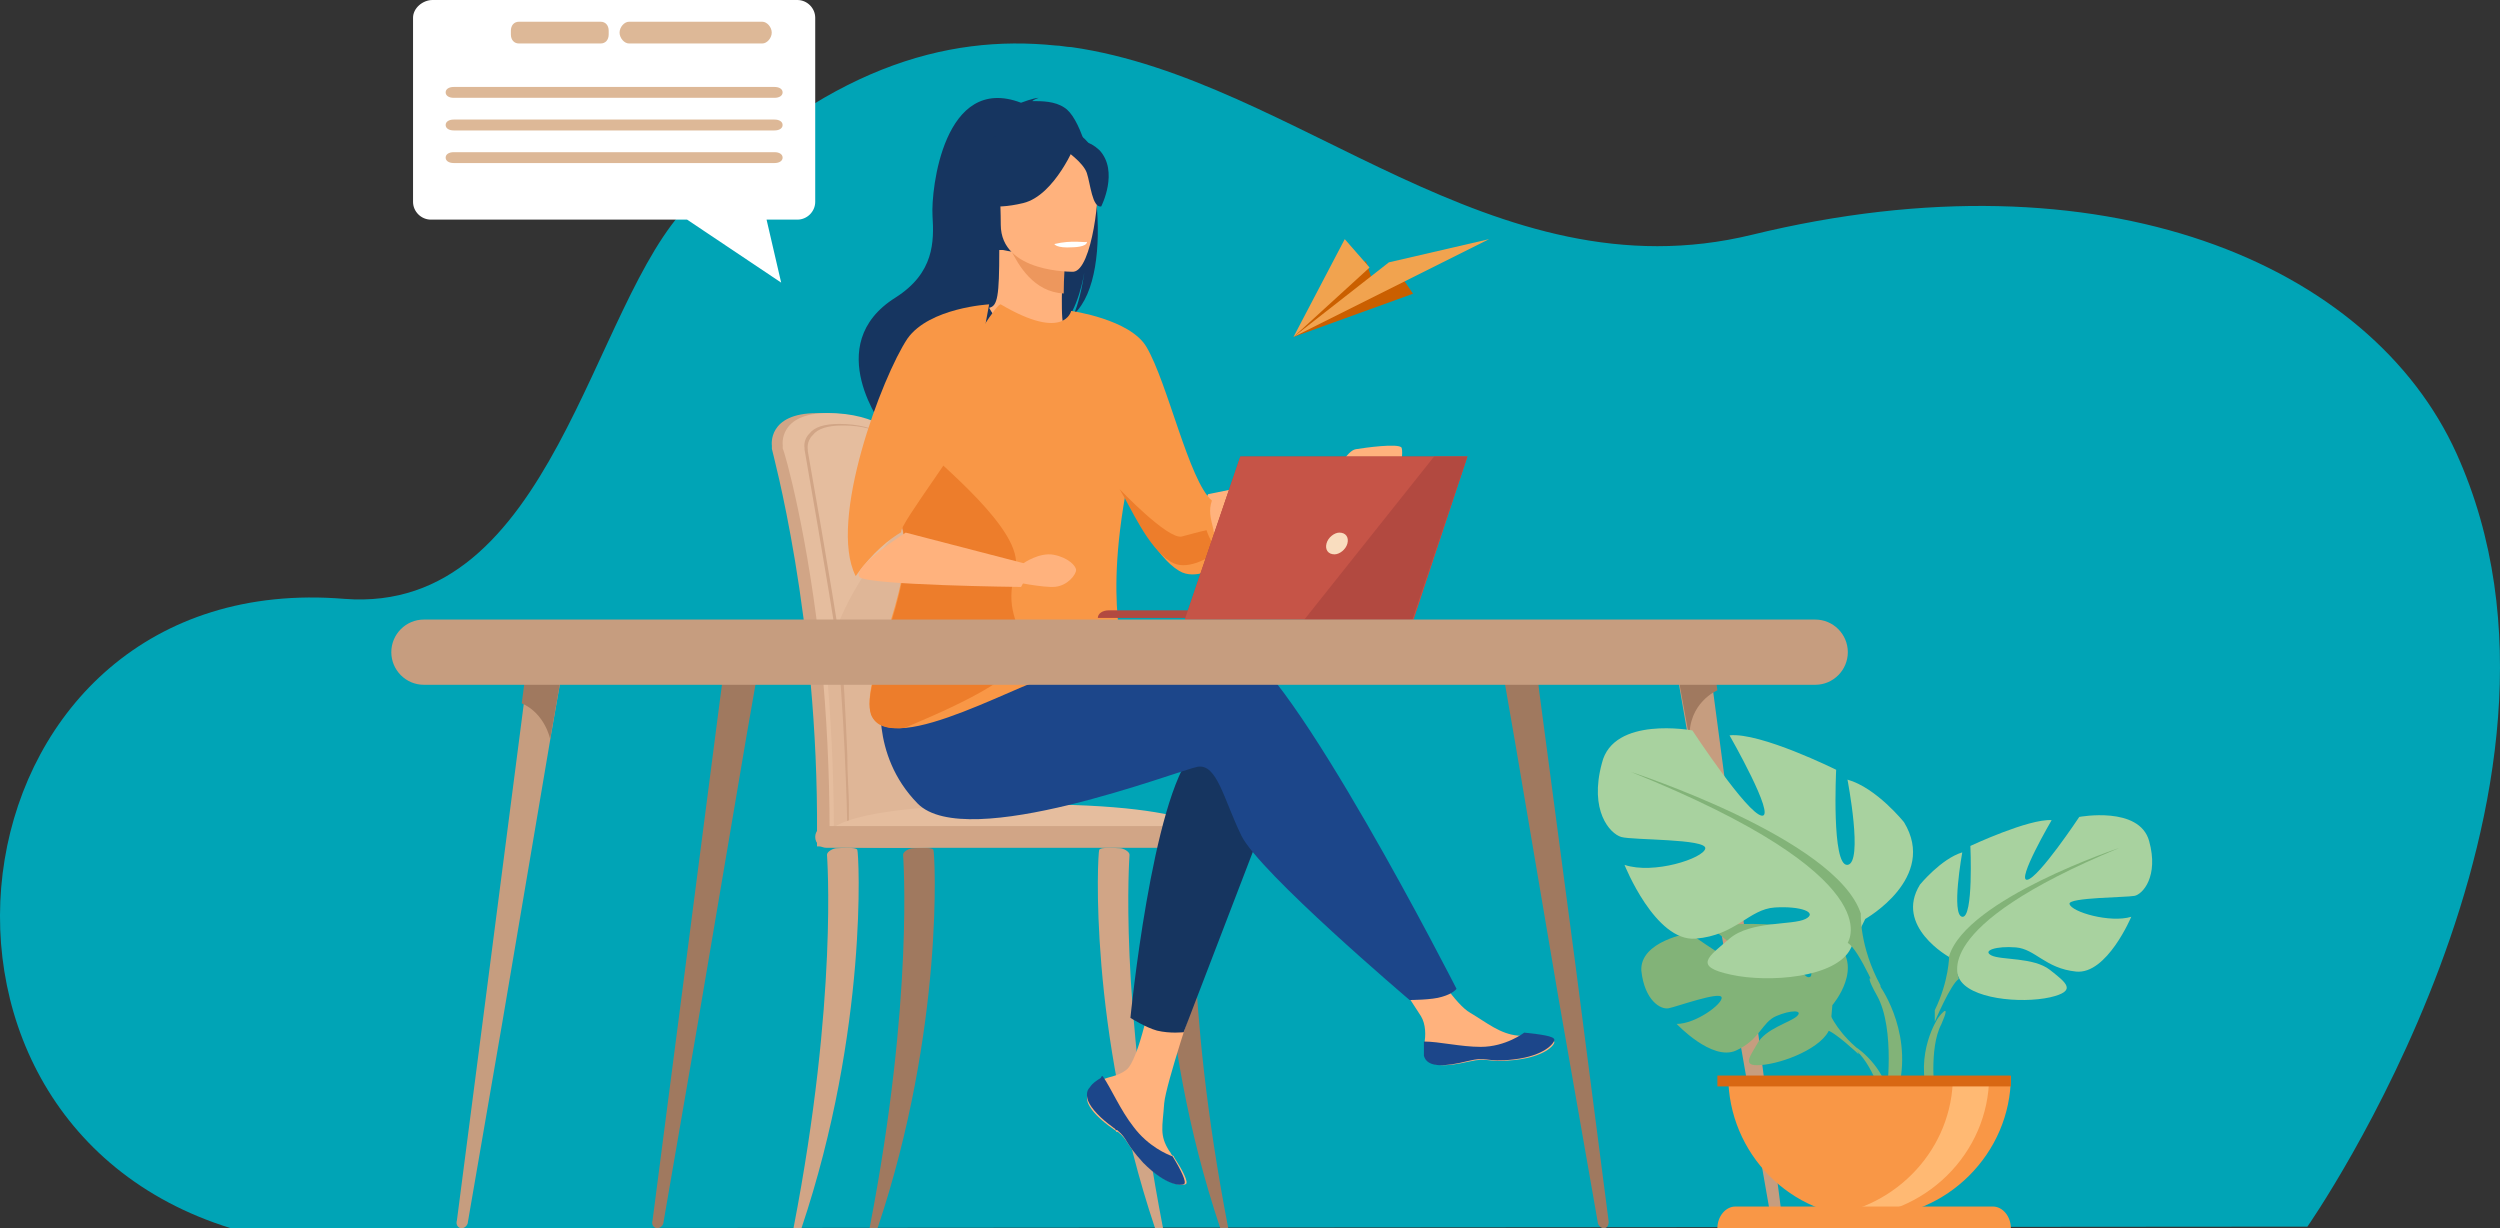 <?xml version="1.0" encoding="UTF-8"?>
<svg xmlns="http://www.w3.org/2000/svg" xmlns:xlink="http://www.w3.org/1999/xlink" width="230px" height="113px" viewBox="0 0 230 113" version="1.1">
  <rect x="0" y="0" width="230" height="113" fill="#333333" stroke="none"/>
  <title>a</title>
  <g id="07-opco-mobilites-Nous-rejoindre" stroke="none" stroke-width="1" fill="none" fill-rule="evenodd">
    <g id="0703-opco-mobilites-Travailler-chez-Opco" transform="translate(-569, -467)" fill-rule="nonzero">
      <g id="infog" transform="translate(545, 435.91)">
        <g id="01" transform="translate(24, 24.09)">
          <g id="a" transform="translate(0, 7)">
            <path d="M21.252,113 L212.281,112.851 C212.281,112.851 240.145,72.958 225.989,41.698 C218.092,24.282 193.506,13.713 161.171,21.602 C137.33,27.408 119.3,7.312 98.588,4.335 C98.141,4.335 97.544,4.186 97.097,4.186 C86.965,3.144 75.938,6.27 63.422,18.774 C54.332,27.854 50.905,56.584 31.683,55.095 C-4.526,52.118 -11.976,102.729 21.252,113" id="Path" fill="#00A4B6"></path>
            <path d="M138,60.298 L139.449,68.635 L139.449,68.635 L143.362,91.711 L146.986,112.404 C146.986,112.702 147.275,113 147.565,113 C147.855,113 148,112.702 148,112.404 L144.957,88.882 L141.623,63.722 L141.188,60 L138,60.298 Z" id="Path" fill="#A0795F"></path>
            <path d="M60.472,113 C60.76,113 61.049,112.703 61.049,112.406 L64.225,93.997 L68.701,67.571 L70,60.148 L66.824,60 L66.246,64.305 L62.348,94.443 L60.038,112.258 C59.894,112.703 60.183,113 60.472,113" id="Path" fill="#A0795F"></path>
            <path d="M85.549,66.969 C85.252,60.4 84.659,54.727 84.066,50.697 C83.027,44.427 81.989,40.694 81.989,40.694 C81.84,40.097 79.764,37.858 75.165,38.007 C70.567,38.007 71.012,40.993 71.012,40.993 C71.012,41.142 71.012,41.142 71.012,41.291 C71.012,41.441 75.314,56.818 75.165,76.822 C75.165,77.121 75.165,77.569 75.165,77.867 C75.165,77.867 85.846,78.166 85.846,77.867 C86.142,76.076 85.994,71.299 85.549,66.969" id="Path" fill="#D1A586"></path>
            <path d="M86.731,76.553 C86.731,76.851 86.582,77 86.433,77 L86.433,77 C86.285,77 86.136,76.702 86.136,76.553 L76.918,76.553 C76.918,76.851 76.769,77 76.621,77 L76.621,77 C76.472,77 76.323,76.702 76.323,76.553 C76.323,70.897 76.026,65.538 75.58,60.924 C74.391,49.313 72.16,41.424 72.012,41.275 C72.012,41.275 72.012,41.126 72.012,40.977 C72.012,40.977 71.566,38 76.175,38 C80.784,38 82.865,40.233 83.014,40.679 C83.014,40.679 83.608,42.763 84.352,46.485 C84.649,47.676 84.798,49.164 85.095,50.653 C85.839,54.672 86.285,60.328 86.582,66.878 C87.028,71.195 87.177,74.767 86.731,76.553" id="Path" fill="#E5BD9E"></path>
            <path d="M86.741,76.559 C86.741,76.853 86.597,77 86.454,77 L86.454,77 C86.311,77 86.168,76.706 86.168,76.559 L77.289,76.559 C77.289,76.853 77.146,77 77.002,77 L77.002,77 C76.859,77 76.716,76.706 76.716,76.559 C76.716,70.971 76.43,65.676 76,61.118 C77.432,53.765 83.16,48.176 84.449,47 C84.736,48.176 84.879,49.647 85.165,51.118 C85.881,55.088 86.311,60.676 86.597,67.147 C87.027,71.265 87.17,74.794 86.741,76.559" id="Path" fill="#DFB697"></path>
            <path d="M77.95,76 L77.95,76 C77.95,76 77.95,76 77.95,76 L77.95,76 C77.95,75.853 77.95,75.853 78.101,75.705 C78.404,75.41 79.462,75.41 80.975,75.41 C82.488,75.41 84.454,75.41 86.421,75.116 C87.48,74.968 86.723,67.45 85.967,60.375 C85.816,59.195 85.816,58.163 85.665,57.721 L85.665,57.721 L85.665,57.721 C85.211,51.677 82.488,41.064 82.488,41.064 C82.337,40.622 80.824,39 77.193,39 C75.832,39 74.924,39.295 74.471,39.884 C73.866,40.474 74.017,41.211 74.017,41.211 C74.017,41.211 74.017,41.359 74.017,41.359 C74.017,41.359 76.437,55.215 76.891,58.458 C77.647,64.06 77.95,75.263 77.95,76 C77.95,76 77.95,76 77.95,76 L77.95,76 L77.95,76 Z M80.068,75.41 C79.009,75.41 78.252,75.41 78.101,75.705 C78.101,75.705 78.101,75.705 78.101,75.705 C78.101,75.41 78.101,74.968 78.101,74.084 C78.101,73.052 77.95,71.283 77.95,69.367 C77.799,66.124 77.647,61.554 77.193,58.606 C76.74,55.215 74.319,41.506 74.319,41.506 C74.319,41.506 74.319,41.359 74.319,41.359 C74.319,41.359 74.168,40.622 74.773,40.032 C75.227,39.442 76.135,39.147 77.496,39.147 C77.496,39.147 77.647,39.147 77.647,39.147 C80.975,39.147 82.488,40.769 82.639,41.064 C82.639,41.211 85.362,51.677 85.816,57.721 C85.816,58.311 85.967,59.195 86.118,60.375 C86.421,63.028 86.723,66.566 86.875,69.514 C87.177,73.936 86.875,74.821 86.572,74.968 C84.606,75.263 82.639,75.263 81.126,75.263 C80.673,75.41 80.37,75.41 80.068,75.41" id="Shape" fill="#D1A586"></path>
            <path d="M76.001,77 L112,77 C112,77 111.107,73.456 90.282,74.072 C75.555,74.38 76.001,77 76.001,77" id="Path" fill="#E5BD9E"></path>
            <path d="M73,113 C77.111,91.783 76.084,78.784 76.084,78.635 C76.084,78.336 76.671,78.037 76.965,78.037 C77.258,78.037 78.727,77.888 78.873,78.187 C79.02,78.486 79.901,94.622 73.734,113 L73,113 Z" id="Path" fill="#D1A586"></path>
            <path d="M107,113 C102.889,91.783 103.916,78.784 103.916,78.635 C103.916,78.336 103.329,78.037 103.035,78.037 C102.742,78.037 101.273,77.888 101.127,78.187 C100.98,78.486 100.099,94.622 106.266,113 L107,113 Z" id="Path" fill="#D1A586"></path>
            <path d="M113,113 C108.889,91.783 109.916,78.784 109.916,78.635 C109.916,78.336 109.329,78.037 109.035,78.037 C108.742,78.037 107.273,77.888 107.127,78.187 C106.98,78.486 106.099,94.622 112.266,113 L113,113 Z" id="Path" fill="#A0795F"></path>
            <path d="M80,113 C84.111,91.783 83.084,78.784 83.084,78.635 C83.084,78.336 83.671,78.037 83.965,78.037 C84.258,78.037 85.727,77.888 85.873,78.187 C86.02,78.486 86.901,94.622 80.734,113 L80,113 Z" id="Path" fill="#A0795F"></path>
            <path d="M111.944,78 L76.056,78 C75.452,78 75,77.571 75,77 C75,76.429 75.452,76 76.056,76 L111.944,76 C112.548,76 113,76.429 113,77 C113,77.571 112.548,78 111.944,78" id="Path" fill="#D1A586"></path>
            <path d="M111.153,45.463 L123.244,43 L124,44.738 C124,44.738 110.548,52.417 109.339,51.982 C107.979,51.548 111.153,45.463 111.153,45.463" id="Path" fill="#FFB27D"></path>
            <path d="M100.252,100.337 C99.948,100.629 99.948,101.067 100.1,101.504 C100.1,101.504 100.1,101.504 100.1,101.504 C100.405,102.234 101.319,103.109 102.385,103.839 C102.537,103.985 102.689,103.985 102.689,104.13 C102.689,104.13 102.689,104.13 102.842,104.13 C102.842,104.13 102.842,104.13 102.842,104.13 C103.908,105.006 103.451,105.152 105.278,107.048 C107.411,109.091 108.782,109.091 109.086,108.945 C109.391,108.799 108.782,107.632 108.02,106.465 C108.02,106.465 108.02,106.319 107.868,106.319 C107.715,106.173 107.715,106.027 107.563,105.881 C106.649,104.422 106.954,103.693 107.106,101.504 C107.258,99.754 110,91.584 110,91.584 L106.04,91 C106.04,91 104.822,97.565 103.603,98.441 C102.842,99.024 102.08,99.024 101.471,99.316 C101.471,99.316 101.319,99.316 101.319,99.462 C100.862,99.754 100.557,99.9 100.252,100.337" id="Path" fill="#FFB27D"></path>
            <path d="M100.248,100.055 C99.949,100.356 99.949,100.808 100.098,101.26 C100.098,101.26 100.098,101.26 100.098,101.26 C100.397,102.013 101.295,102.917 102.341,103.67 C102.491,103.821 102.64,103.821 102.64,103.972 C102.64,103.972 102.64,103.972 102.79,103.972 C102.79,103.972 102.79,103.972 102.79,103.972 C103.837,104.876 103.388,105.026 105.183,106.985 C107.276,109.094 108.622,109.094 108.921,108.943 C109.22,108.793 108.622,107.587 107.875,106.382 C107.426,106.231 105.631,105.478 104.285,103.67 C103.089,102.164 102.192,100.055 101.444,99 C101.444,99 101.295,99 101.295,99.151 C100.846,99.452 100.547,99.603 100.248,100.055" id="Path" fill="#1C468A"></path>
            <path d="M131.182,97.073 C131.485,98.268 133.152,98.119 135.121,97.671 C137.091,97.222 136.636,97.82 139.364,97.521 C142.091,97.222 143,96.176 143,95.877 C143,95.578 141.788,95.428 140.273,95.279 C140.121,95.279 139.97,95.279 139.667,95.279 C138,95.129 136.788,94.083 135.273,93.186 C133.909,92.438 131.788,89 131.788,89 L128,89.299 C128,89.299 129.97,92.289 130.727,93.485 C131.182,94.232 131.182,95.279 131.03,96.026 C131.182,96.325 131.182,96.774 131.182,97.073" id="Path" fill="#FFB27D"></path>
            <path d="M135,97.625 C137,97.133 136.538,97.789 139.308,97.461 C142.077,97.133 143,95.984 143,95.656 C143,95.328 141.769,95.164 140.231,95 L140.231,95 C140.231,95 138.538,96.312 136.231,96.312 C134.385,96.312 132.385,95.82 131,95.82 C131,96.312 131,96.804 131,97.133 C131.308,98.281 133,98.117 135,97.625" id="Path" fill="#1C468A"></path>
            <path d="M123,43.445 C123,43.445 123.87,41.466 124.741,41.325 C125.611,41.184 128.658,40.76 128.948,41.184 C129.093,41.608 128.948,43.162 128.367,43.587 C127.787,44.152 123.725,45 123.725,45 L123,43.445 Z" id="Path" fill="#FFB27D"></path>
            <path d="M117,73.841 L108.894,94.963 C108.894,94.963 107.671,95.11 106.447,94.817 C105.376,94.523 104,93.643 104,93.643 C104,93.643 105.988,73.401 109.812,69.147 C113.482,64.893 117,73.841 117,73.841" id="Path" fill="#163560"></path>
            <path d="M85.611,65.251 C85.611,65.251 108.54,57.608 113.602,59.225 C118.664,60.841 134,90.971 134,90.971 C134,90.971 133.702,91.412 132.66,91.706 C131.767,92 129.682,92 129.682,92 C129.682,92 115.835,80.242 114.198,76.862 C112.56,73.481 111.964,70.248 110.178,70.542 C108.54,70.836 88.886,78.478 84.42,73.922 C79.953,69.366 81.144,63.487 81.144,63.487 L85.611,65.251 Z" id="Path" fill="#1C468A"></path>
            <path d="M98.818,28.883 C99.114,28.13 99.558,26.774 99.854,24.364 C99.854,24.665 99.41,27.678 98.226,29.335 C93.489,32.498 84.458,43.042 84.606,45 C84.606,45 81.35,39.427 81.35,39.427 C81.35,39.427 75.428,31.745 82.386,27.377 C85.939,25.117 85.939,22.255 85.791,19.845 C85.643,17.435 86.827,6.741 93.933,9.452 C93.933,9.452 95.117,9 95.561,9 C95.561,9 95.117,9.151 94.969,9.301 C95.857,9.301 97.042,9.301 97.93,9.904 C100.594,11.561 102.815,25.117 98.818,28.883" id="Path" fill="#163560"></path>
            <path d="M98,30.138 C98,30.138 95.667,31.353 93.8,30.898 C92.089,30.442 91,28.316 91,28.316 C91.778,28.164 91.933,27.253 91.933,23 L92.244,23 L97.844,24.063 C97.844,24.063 97.689,25.734 97.689,27.405 C97.689,28.771 97.689,29.986 98,30.138" id="Path" fill="#FFB27D"></path>
            <path d="M98,23.966 C98,23.966 97.861,25.483 97.861,27 C95.083,26.862 93.694,24.379 93,23 L98,23.966 Z" id="Path" fill="#ED975D"></path>
            <path d="M91.958,22 C91.958,22 90.494,19.604 90.055,17.358 C89.762,15.861 90.494,10.321 96.058,11.069 C96.058,11.069 97.669,11.219 99.133,12.267 C100.304,13.016 102.062,14.813 100.158,19.754 L99.719,21.401 L91.958,22 Z" id="Path" fill="#163560"></path>
            <path d="M98.757,24.999 C98.757,24.999 92.07,25.149 92.07,20.663 C92.07,16.326 91.216,13.335 95.484,13.036 C99.753,12.736 100.607,14.381 100.891,15.877 C101.318,17.522 100.464,24.85 98.757,24.999" id="Path" fill="#FFB27D"></path>
            <path d="M99,13.136 C99,13.136 97.082,17.973 94.131,18.684 C91.18,19.395 90,18.684 90,18.684 C90,18.684 90.59,15.696 91.033,12.709 C91.033,12.709 97.672,10.859 99,13.136" id="Path" fill="#163560"></path>
            <path d="M98,13.81 C98,13.81 99.655,14.93 99.987,15.911 C100.318,16.892 100.483,19.134 101.311,18.994 C101.311,18.994 102.966,15.771 101.145,13.81 C99.159,11.988 98,13.81 98,13.81" id="Path" fill="#163560"></path>
            <path d="M83.041,48.763 C82.288,45.905 84.697,40.189 87.256,35.526 C89.514,31.314 91.773,27.854 92.074,28.005 C97.945,31.464 98.547,28.606 98.547,28.606 L98.547,28.606 C98.547,28.606 103.967,29.359 105.473,31.916 C107.43,35.225 109.387,44.25 111.495,46.055 C111.193,46.958 111.344,47.559 111.645,48.763 C111.645,49.064 111.796,49.214 111.946,49.515 C112.247,50.417 112.699,51.019 113,51.621 C111.946,52.222 109.989,53.426 108.484,52.523 C106.225,51.17 104.569,47.259 103.515,45.604 C103.515,45.604 103.515,45.604 103.515,45.604 C101.408,57.638 104.268,60.496 102.763,61.699 C101.257,63.053 98.999,61.097 94.031,63.203 C90.869,64.557 86.353,66.663 83.342,66.964 C81.836,67.114 80.632,66.813 80.18,65.76 C78.976,62.601 84.245,54.328 83.041,48.763" id="Path" fill="#F99746"></path>
            <path d="M97,22.45 C97,22.45 97.167,22.85 98.667,22.75 C98.667,22.75 100,22.75 100,22.25 C99.833,22.35 98.667,22.05 97,22.45" id="Path" fill="#FFFFFF"></path>
            <path d="M80.137,65.756 C80.58,66.813 81.612,67.115 83.234,66.964 C85.299,66.058 94,62.586 94,60.171 C93.853,56.699 92.378,56.548 93.41,52.321 C94.295,48.849 86.184,42.51 84.857,41 C82.497,45.679 82.35,45.981 83.087,48.849 C84.267,54.435 79.105,62.737 80.137,65.756" id="Path" fill="#ED7D2B"></path>
            <path d="M94.171,51.809 C94.171,51.809 95.634,50.785 96.951,51.041 C98.268,51.297 99,52.064 99,52.448 C99,52.832 98.268,53.855 97.098,53.983 C96.073,54.111 93,53.471 93,53.471 L94.171,51.809 Z" id="Path" fill="#FFB27D"></path>
            <path d="M78.725,53 C80.313,50.754 81.902,49.557 82.913,48.958 C82.624,48.359 89.267,39.826 89.267,38.629 C89.267,37.281 91,28 91,28 C91,28 85.512,28.299 83.49,31.144 C81.18,34.587 76.125,47.91 78.725,53" id="Path" fill="#F99746"></path>
            <path d="M83.324,49 L95,52.03 L93.939,54 C93.939,54 79.836,53.848 79.078,53.091 C78.32,52.182 83.324,49 83.324,49" id="Path" fill="#FFB27D"></path>
            <path d="M103,45 C104,46.599 105.571,50.378 107.714,51.686 C109.143,52.559 111,51.396 112,50.814 C111.714,50.233 111.286,49.651 111,48.779 C110.286,48.925 109.286,49.215 108.714,49.361 C107.429,49.651 103,45 103,45" id="Path" fill="#ED7D2B"></path>
            <path d="M154,60.298 L155.449,68.635 L155.449,68.635 L159.362,91.711 L162.986,112.404 C162.986,112.702 163.275,113 163.565,113 C163.855,113 164,112.702 164,112.404 L160.957,88.882 L157.623,63.722 L157.188,60 L154,60.298 Z" id="Path" fill="#C69D7F"></path>
            <path d="M155.44,68 C155.28,64.632 158,63.509 158,63.509 L157.52,60 L154,60.14 L155.44,68 Z" id="Path" fill="#A0795F"></path>
            <path d="M42.472,113 C42.76,113 43.049,112.703 43.049,112.406 L46.225,93.997 L50.701,67.571 L52,60.148 L48.824,60 L48.246,64.305 L44.348,94.443 L42.038,112.258 C41.894,112.703 42.183,113 42.472,113" id="Path" fill="#C69D7F"></path>
            <path d="M48,64.706 C50.154,65.647 50.615,68 50.615,68 L52,60.157 L48.615,60 L48,64.706 Z" id="Path" fill="#A0795F"></path>
            <path d="M114,56.85 L101,56.85 C101,56.45 101.433,56.15 102.011,56.15 L114,56.15 L114,56.85 Z" id="Path" fill="#B24940"></path>
            <polygon id="Path" fill="#B24940" points="114.11 42 135 42 130.04 57 109 57"></polygon>
            <polygon id="Path" fill="#C65447" points="135 42 130.04 57 109 57 114.11 42"></polygon>
            <path d="M123.962,50 C123.814,50.571 123.222,51 122.778,51 C122.186,51 121.89,50.571 122.038,50 C122.186,49.429 122.778,49 123.222,49 C123.814,49 124.11,49.429 123.962,50" id="Path" fill="#F9DDBF"></path>
            <polygon id="Path" fill="#B24940" points="135 42 129.949 57 120 57 131.939 42"></polygon>
            <path d="M39.79,0 L73.359,0 C74.254,0 75,0.743 75,1.634 L75,18.571 C75,19.463 74.254,20.206 73.359,20.206 L70.524,20.206 L71.867,26 L63.214,20.206 L39.641,20.206 C38.746,20.206 38,19.463 38,18.571 L38,1.634 C38,0.743 38.895,0 39.79,0" id="Path" fill="#FFFFFF"></path>
            <path d="M41.742,8 L71.258,8 C71.703,8 72,8.2 72,8.5 C72,8.8 71.703,9 71.258,9 L41.742,9 C41.297,9 41,8.8 41,8.5 C41,8.2 41.297,8 41.742,8" id="Path" fill="#DDB897"></path>
            <path d="M41.742,11 L71.258,11 C71.703,11 72,11.2 72,11.5 C72,11.8 71.703,12 71.258,12 L41.742,12 C41.297,12 41,11.8 41,11.5 C41,11.2 41.297,11 41.742,11" id="Path" fill="#DDB897"></path>
            <path d="M41.742,14 L71.258,14 C71.703,14 72,14.2 72,14.5 C72,14.8 71.703,15 71.258,15 L41.742,15 C41.297,15 41,14.8 41,14.5 C41,14.2 41.297,14 41.742,14" id="Path" fill="#DDB897"></path>
            <path d="M70.134,4 L57.866,4 C57.433,4 57,3.5 57,3 C57,2.5 57.433,2 57.866,2 L70.134,2 C70.567,2 71,2.5 71,3 C71,3.5 70.567,4 70.134,4" id="Path" fill="#DDB897"></path>
            <path d="M55.262,4 L47.738,4 C47.295,4 47,3.667 47,3.167 L47,2.833 C47,2.333 47.295,2 47.738,2 L55.262,2 C55.705,2 56,2.333 56,2.833 L56,3.167 C56,3.667 55.705,4 55.262,4" id="Path" fill="#DDB897"></path>
            <path d="M38.988,63 L167.012,63 C168.656,63 170,61.65 170,60 C170,58.35 168.656,57 167.012,57 L38.988,57 C37.344,57 36,58.35 36,60 C36,61.65 37.344,63 38.988,63" id="Path" fill="#C69D7F"></path>
            <path d="M168.577,92.473 C168.577,92.473 171.678,88.873 168.725,86.569 C168.725,86.569 166.509,85.273 164.737,85.417 C164.737,85.417 167.248,89.593 166.509,89.881 C165.623,90.313 163.999,85.129 163.999,85.129 C163.999,85.129 158.978,84.697 157.501,85.417 C157.501,85.417 161.784,88.729 160.898,89.017 C160.012,89.161 155.434,85.849 155.434,85.849 C155.434,85.849 150.856,86.569 151.003,89.305 C151.299,92.041 152.776,92.905 153.514,92.761 C154.252,92.617 158.24,91.177 158.387,91.753 C158.535,92.329 156.024,94.201 154.252,94.201 C154.252,94.201 157.501,97.657 159.716,96.649 C161.931,95.641 162.079,94.057 163.408,93.481 C164.737,92.905 165.919,92.905 165.328,93.481 C164.737,94.057 162.375,94.633 161.636,96.073 C160.898,97.369 160.159,98.233 162.375,97.945 C164.59,97.657 168.282,96.073 168.429,94.201 L168.577,92.473 Z" id="Path" fill="#82B378"></path>
            <path d="M153,90.017 C153,90.017 165.541,89.598 168.197,92.95 C168.197,92.95 168.787,94.626 170.705,96.302 L171,97 C171,97 168.787,94.905 168.049,94.765 C168.049,94.765 169.23,90.575 153,90.017" id="Path" fill="#82B378"></path>
            <path d="M170.819,96.393 C170.819,96.393 173.833,98.363 174,102 L173.498,102 C173.498,102 172.493,98.212 170.819,96.696 C168.977,95.332 170.819,96.393 170.819,96.393" id="Path" fill="#82B378"></path>
            <path d="M179.331,88.05 C179.331,88.05 174.248,85.235 176.64,81.381 C176.64,81.381 178.584,79.01 180.528,78.417 C180.528,78.417 179.481,84.197 180.528,84.345 C181.574,84.494 181.275,77.825 181.275,77.825 C181.275,77.825 186.658,75.305 188.751,75.453 C188.751,75.453 185.462,81.085 186.508,80.937 C187.555,80.789 191.293,75.157 191.293,75.157 C191.293,75.157 196.825,74.119 197.722,77.38 C198.619,80.64 197.124,82.271 196.376,82.419 C195.629,82.567 190.246,82.567 190.396,83.16 C190.545,83.901 194.133,84.938 196.077,84.345 C196.077,84.345 193.834,89.681 190.994,89.384 C188.153,89.088 187.256,87.309 185.462,87.161 C183.667,87.013 182.322,87.458 183.219,87.902 C184.116,88.347 187.106,88.05 188.601,89.236 C190.097,90.422 191.143,91.163 188.601,91.755 C185.91,92.348 181.126,91.904 180.228,89.977 L179.331,88.05 Z" id="Path" fill="#A8D29F"></path>
            <path d="M195,78 C195,78 180.931,82.679 179.319,87.962 C179.319,87.962 179.319,90.226 178,92.943 L178,94 C178,94 179.466,90.528 180.198,90.075 C180.345,89.925 177.121,85.396 195,78" id="Path" fill="#82B378"></path>
            <path d="M178.311,93.636 C178.311,93.636 176.095,96.876 177.425,101 L178.016,100.853 C178.016,100.853 177.425,96.434 178.606,94.225 C179.64,91.869 178.311,93.636 178.311,93.636" id="Path" fill="#82B378"></path>
            <path d="M171.603,84.545 C171.603,84.545 178.291,80.774 175.17,75.646 C175.17,75.646 172.643,72.478 169.968,71.724 C169.968,71.724 171.454,79.417 169.968,79.568 C168.481,79.718 168.927,70.819 168.927,70.819 C168.927,70.819 161.941,67.35 159.117,67.652 C159.117,67.652 163.427,75.193 162.09,75.043 C160.752,74.892 155.698,67.199 155.698,67.199 C155.698,67.199 148.415,65.842 147.374,70.216 C146.185,74.59 148.118,76.702 149.158,77.003 C150.199,77.305 157.036,77.154 156.887,78.059 C156.739,78.964 152.131,80.473 149.455,79.568 C149.455,79.568 152.279,86.657 155.995,86.355 C159.711,86.053 160.901,83.64 163.279,83.489 C165.657,83.338 167.292,83.942 166.103,84.545 C164.914,85.148 161.049,84.696 159.117,86.355 C157.185,88.014 155.698,88.919 159.266,89.673 C162.684,90.428 168.927,89.975 170.265,87.26 L171.603,84.545 Z" id="Path" fill="#A8D29F"></path>
            <path d="M150,71 C150,71 168.941,77.15 171.196,84.05 C171.196,84.05 171.046,87.05 173,90.65 L173,92 C173,92 171.046,87.35 169.993,86.75 C169.993,86.6 174.203,80.75 150,71" id="Path" fill="#82B378"></path>
            <path d="M173.031,90.832 C173.031,90.832 176.305,95.454 174.409,101 L173.548,100.846 C173.548,100.846 174.409,94.683 172.686,91.602 C170.962,88.521 173.031,90.832 173.031,90.832" id="Path" fill="#82B378"></path>
            <path d="M171.927,112 C164.729,112 159,106.091 159,99 L185,99 C185,106.091 179.124,112 171.927,112" id="Path" fill="#F99746"></path>
            <path d="M168,111.852 C168.606,111.852 169.061,112 169.667,112 C177.091,112 183,106.091 183,99 L179.667,99 C179.667,105.648 174.515,111.114 168,111.852" id="Path" fill="#FFB973"></path>
            <path d="M158,113 L185,113 C185,111.909 184.246,111 183.341,111 L159.659,111 C158.754,111 158,111.909 158,113" id="Path" fill="#F99746"></path>
            <rect id="Rectangle" fill="#D86713" x="158" y="98.95" width="27" height="1"></rect>
            <polygon id="Path" fill="#CA5F00" points="130 27.023 119 31 125.658 24 126.237 25.75 129.132 25.75"></polygon>
            <polygon id="Path" fill="#F1A34F" points="119 31 127.777 24.136 137 22"></polygon>
            <polygon id="Path" fill="#F1A34F" points="126 24.613 119 31 123.717 22"></polygon>
          </g>
        </g>
      </g>
    </g>
  </g>
</svg>
